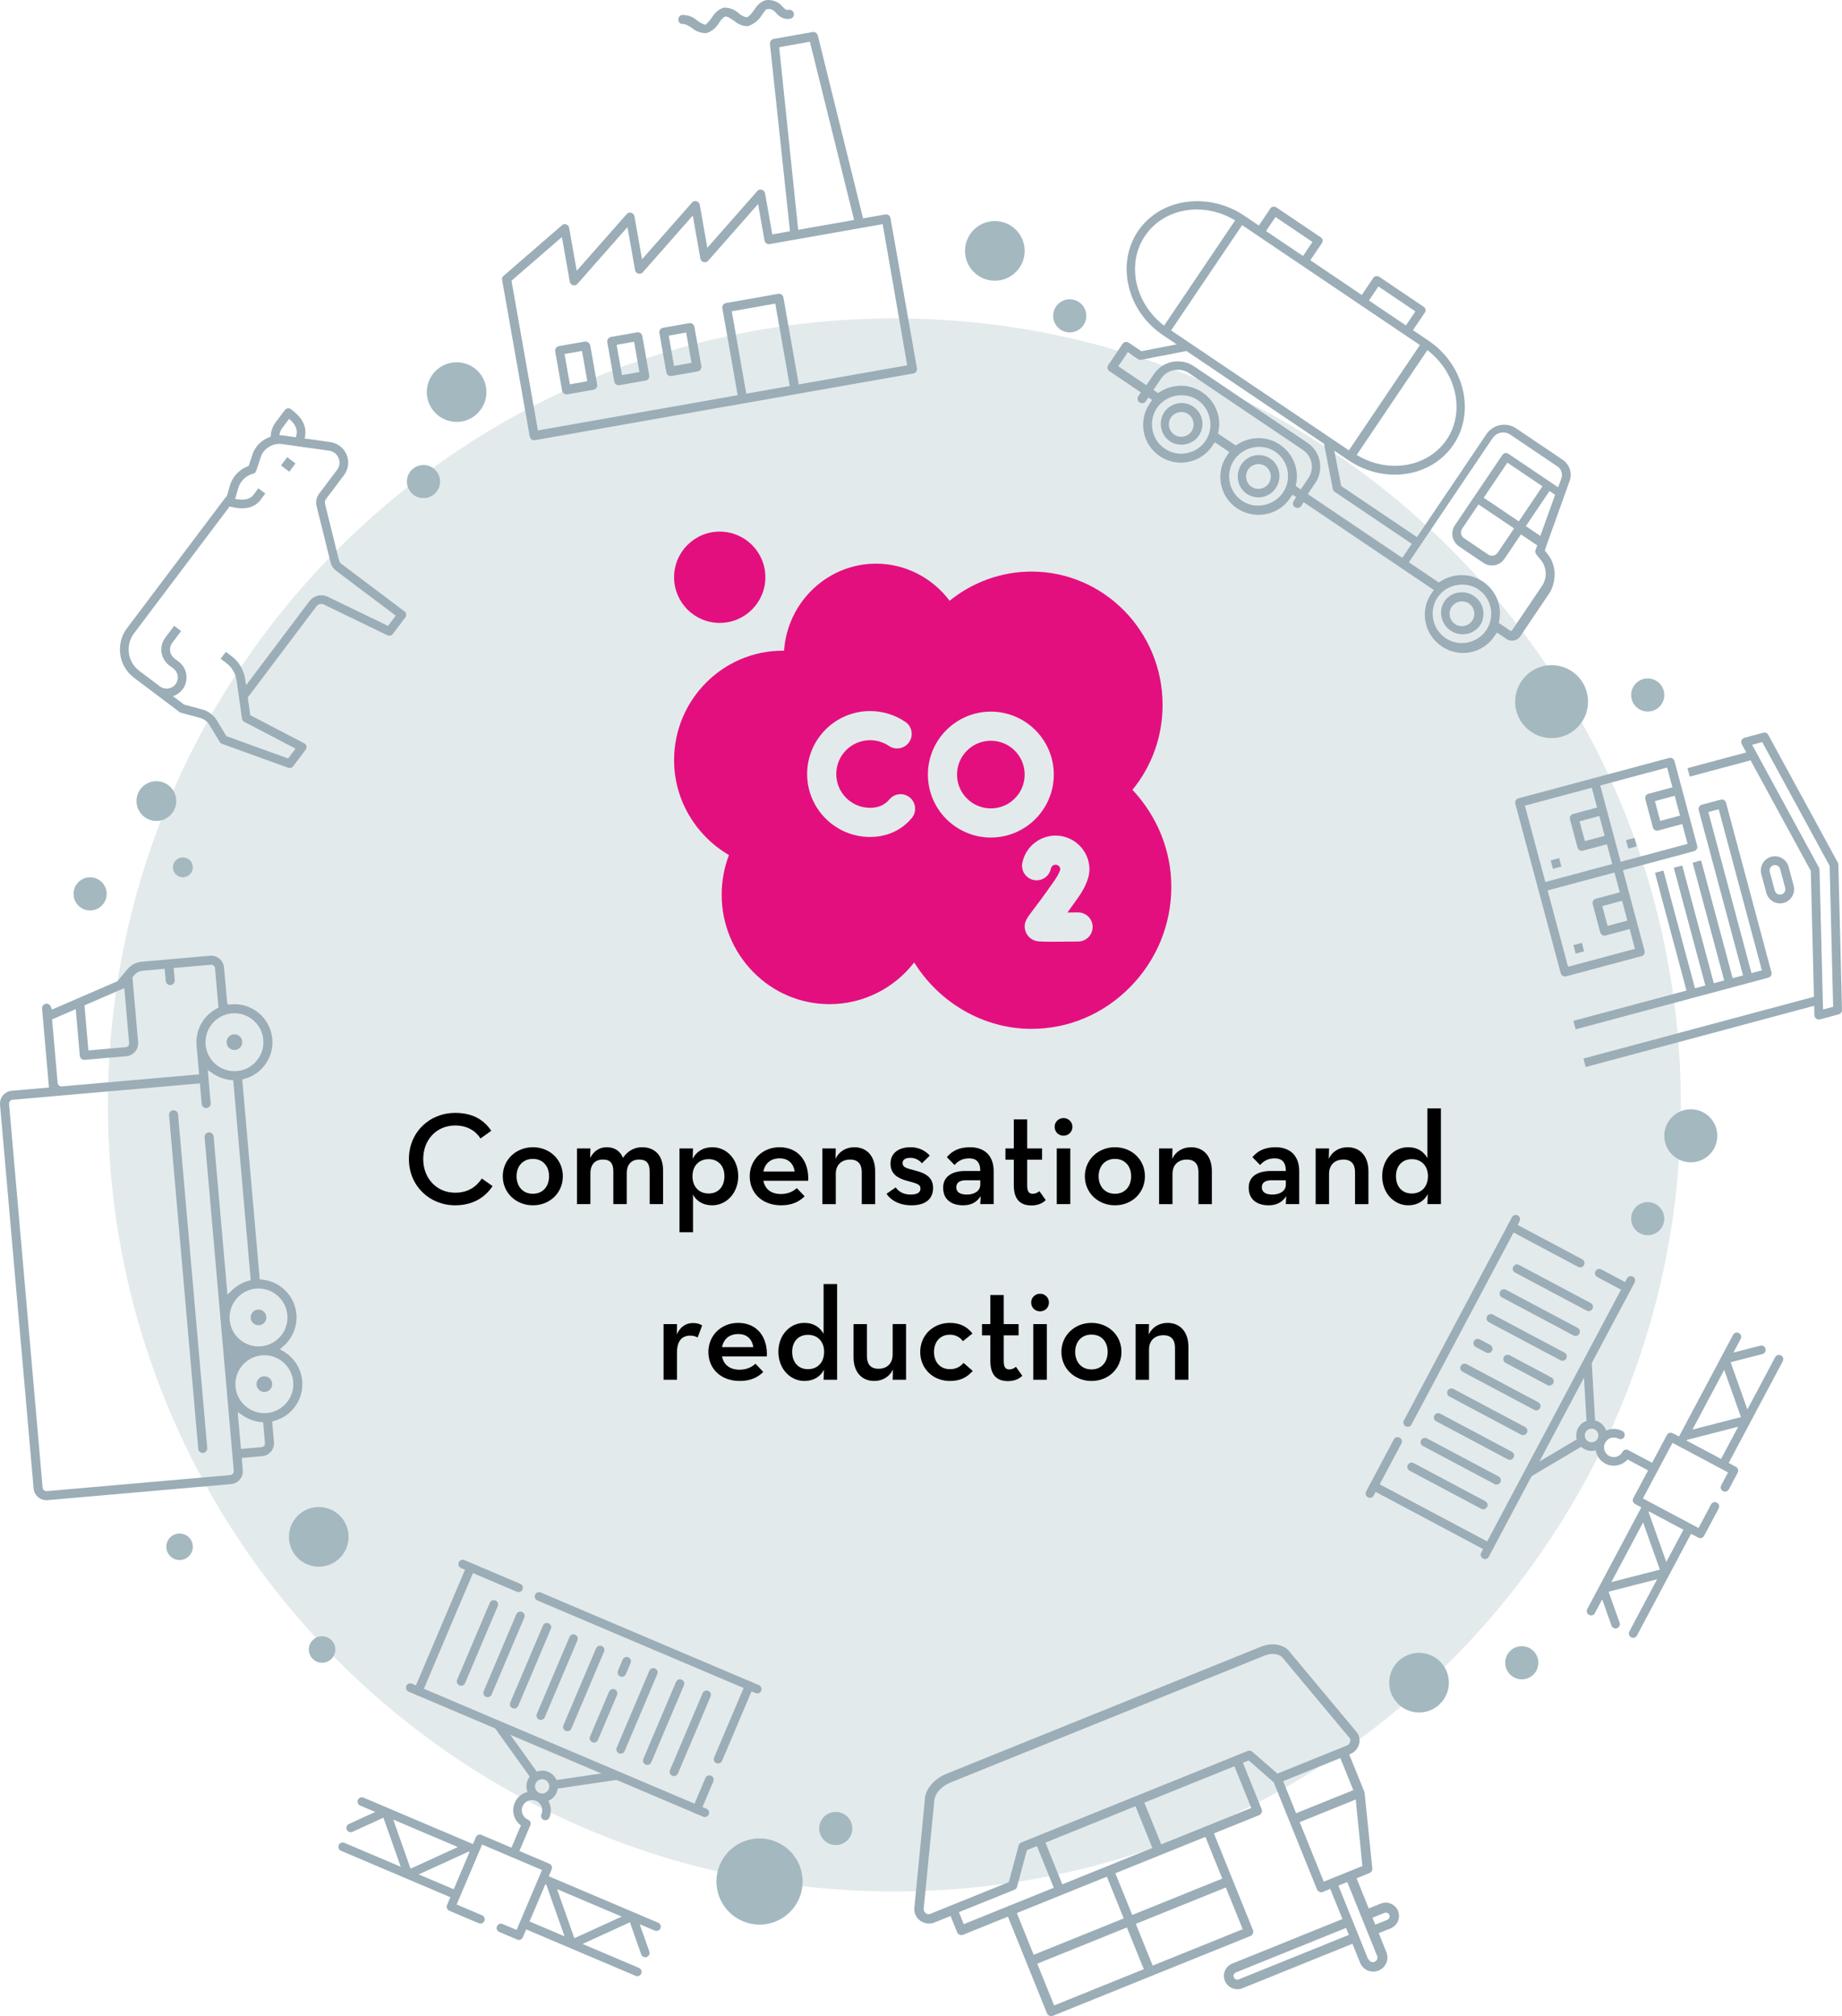 <?xml version="1.0" encoding="utf-8"?>
<!-- Generator: Adobe Illustrator 27.0.1, SVG Export Plug-In . SVG Version: 6.00 Build 0)  -->
<svg version="1.1" id="Laag_1" xmlns="http://www.w3.org/2000/svg" xmlns:xlink="http://www.w3.org/1999/xlink" x="0px" y="0px"
	 viewBox="0 0 277.904 304.157" style="enable-background:new 0 0 277.904 304.157;" xml:space="preserve">
<style type="text/css">
	.st0{clip-path:url(#SVGID_00000084523756547241191140000003361859923326552204_);fill:#E3EAEC;}
	.st1{fill:none;stroke:#9BADB6;stroke-width:1.3;stroke-linecap:round;stroke-linejoin:round;stroke-miterlimit:13.333;}
	.st2{fill:none;stroke:#9BADB6;stroke-width:1.3;stroke-linejoin:round;stroke-miterlimit:13.333;}
	
		.st3{clip-path:url(#SVGID_00000055666072192847185090000008924027760824671891_);fill:none;stroke:#9BADB6;stroke-width:1.3;stroke-linecap:round;stroke-linejoin:round;stroke-miterlimit:13.333;}
	
		.st4{clip-path:url(#SVGID_00000042712098241791116800000008863916967564577431_);fill:none;stroke:#9BADB6;stroke-width:1.3;stroke-linecap:round;stroke-linejoin:round;stroke-miterlimit:13.333;}
	.st5{clip-path:url(#SVGID_00000042712098241791116800000008863916967564577431_);fill:#A4B8C0;}
	.st6{clip-path:url(#SVGID_00000042712098241791116800000008863916967564577431_);fill:#9BADB6;}
	.st7{clip-path:url(#SVGID_00000042712098241791116800000008863916967564577431_);fill:#E40F7E;}
</style>
<g>
	<defs>
		<rect id="SVGID_1_" width="277.904" height="304.157"/>
	</defs>
	<clipPath id="SVGID_00000066507928184762087370000017311728817945038761_">
		<use xlink:href="#SVGID_1_"  style="overflow:visible;"/>
	</clipPath>
	<path style="clip-path:url(#SVGID_00000066507928184762087370000017311728817945038761_);fill:#E3EAEC;" d="M134.937,285.349
		c65.532,0,118.656-53.124,118.656-118.655c0-65.532-53.124-118.657-118.656-118.657S16.281,101.162,16.281,166.694
		C16.281,232.225,69.405,285.349,134.937,285.349"/>
</g>
<path class="st1" d="M245.444,194.293l-4.162-2.213 M238.404,190.55l-10.319-5.487 M207.279,224.193l17.36,9.23 M243.74,245.021
	l-1.899-5.344l9.436-2.429l-3.262-9.182 M265.741,203.643l-5.492,1.414l3.263,9.182l-9.436,2.429 M258.721,227.266l-2.196,4.13
	l-9.535-5.07l5.07-9.534l9.534,5.069l-1.339,2.52 M268.395,205.054l-8.466,15.922 M254.86,230.51l-8.466,15.922 M240.045,243.056
	l8.465-15.922 M253.58,217.6l8.466-15.921"/>
<path class="st2" d="M230.59,222.229l8.079-4.791 M239.492,205.487l0.546,9.377"/>
<g>
	<defs>
		<rect id="SVGID_00000007418832038398106350000001279985231091941789_" width="277.904" height="304.157"/>
	</defs>
	<clipPath id="SVGID_00000037658374494949764240000018343096846069995414_">
		<use xlink:href="#SVGID_00000007418832038398106350000001279985231091941789_"  style="overflow:visible;"/>
	</clipPath>
	
		<path style="clip-path:url(#SVGID_00000037658374494949764240000018343096846069995414_);fill:none;stroke:#9BADB6;stroke-width:1.3;stroke-linecap:round;stroke-linejoin:round;stroke-miterlimit:13.333;" d="
		M255.264,227.493 M223.785,227.045l-10.81-5.748 M225.786,223.315l-10.81-5.747 M227.786,219.586l-10.809-5.748 M239.68,197.15
		l-10.809-5.747 M237.707,200.894l-10.81-5.747 M235.734,204.639l-10.81-5.748 M233.761,208.383l-6.306-3.353 M224.526,203.473
		l-1.575-0.838 M231.774,212.12l-10.81-5.748 M229.787,215.856l-10.81-5.747 M228.683,183.938l-16.301,30.658 M210.856,217.466
		l-4.174,7.85 M246.042,193.169l-22.001,41.377 M244.476,216.469c-1.035-0.551-2.321-0.158-2.871,0.878
		c-0.551,1.035-0.158,2.321,0.878,2.871c1.035,0.551,2.321,0.158,2.871-0.878l4.171,2.218 M239.337,218.04
		c-0.818-0.435-1.128-1.45-0.693-2.268c0.434-0.817,1.45-1.128,2.267-0.693c0.818,0.435,1.128,1.45,0.694,2.268
		C241.17,218.164,240.155,218.475,239.337,218.04z"/>
</g>
<path class="st1" d="M105.128,272.956l1.898-4.471 M108.338,265.394l4.705-11.084 M71.013,236.469l-7.915,18.646 M52.909,275.762
	l5.315-2.429l3.34,9.467l9.131-4.173 M97.354,294.628l-1.945-5.51l-9.13,4.173l-3.341-9.467 M72.478,289.543l-4.436-1.883
	l4.347-10.241l10.241,4.347l-4.347,10.241l-2.706-1.148 M96.144,297.478l-17.102-7.259 M68.801,285.872l-17.102-7.259
	 M54.594,271.793l17.102,7.259 M81.937,283.399l17.102,7.259"/>
<path class="st2" d="M75.122,260.219l5.643,7.862 M93.105,267.852l-9.576,1.402"/>
<g>
	<defs>
		<rect id="SVGID_00000077319997384138564940000002984626372029317791_" width="277.904" height="304.157"/>
	</defs>
	<clipPath id="SVGID_00000060012783939307393010000004014375747711747465_">
		<use xlink:href="#SVGID_00000077319997384138564940000002984626372029317791_"  style="overflow:visible;"/>
	</clipPath>
	
		<path style="clip-path:url(#SVGID_00000060012783939307393010000004014375747711747465_);fill:none;stroke:#9BADB6;stroke-width:1.3;stroke-linecap:round;stroke-linejoin:round;stroke-miterlimit:13.333;" d="
		M71.934,286.016 M69.567,253.666l4.928-11.611 M73.574,255.385l4.929-11.611 M77.582,257.103l4.929-11.611 M101.678,267.297
		l4.928-11.611 M97.658,265.608l4.928-11.611 M93.637,263.919l4.929-11.611 M89.617,262.23l2.875-6.774 M93.828,252.311l0.718-1.692
		 M85.603,260.526l4.929-11.611 M81.59,258.822l4.928-11.611 M114.251,254.823l-32.93-13.978 M78.237,239.536l-8.431-3.579
		 M106.336,273.469l-44.445-18.866 M82.28,273.954c0.472-1.112-0.047-2.397-1.159-2.869c-1.112-0.472-2.396,0.047-2.868,1.159
		s0.047,2.396,1.159,2.869l-1.902,4.48 M80.206,268.82c0.373-0.878,1.387-1.288,2.265-0.915c0.878,0.373,1.288,1.387,0.915,2.265
		c-0.372,0.878-1.387,1.288-2.265,0.915C80.243,270.713,79.833,269.698,80.206,268.82z"/>
	<path style="clip-path:url(#SVGID_00000060012783939307393010000004014375747711747465_);fill:#A4B8C0;" d="M63.893,75.15
		c1.381,0,2.5-1.12,2.5-2.5c0-1.381-1.119-2.5-2.5-2.5c-1.381,0-2.5,1.119-2.5,2.5C61.393,74.03,62.512,75.15,63.893,75.15"/>
	<path style="clip-path:url(#SVGID_00000060012783939307393010000004014375747711747465_);fill:#A4B8C0;" d="M161.393,50.15
		c1.381,0,2.5-1.12,2.5-2.5c0-1.381-1.119-2.5-2.5-2.5c-1.381,0-2.5,1.119-2.5,2.5C158.893,49.03,160.012,50.15,161.393,50.15"/>
	<path style="clip-path:url(#SVGID_00000060012783939307393010000004014375747711747465_);fill:#A4B8C0;" d="M13.593,137.35
		c1.381,0,2.5-1.12,2.5-2.5c0-1.381-1.119-2.5-2.5-2.5s-2.5,1.119-2.5,2.5C11.093,136.23,12.212,137.35,13.593,137.35"/>
	<path style="clip-path:url(#SVGID_00000060012783939307393010000004014375747711747465_);fill:#A4B8C0;" d="M229.593,253.35
		c1.381,0,2.5-1.12,2.5-2.5c0-1.381-1.119-2.5-2.5-2.5c-1.381,0-2.5,1.119-2.5,2.5C227.093,252.23,228.212,253.35,229.593,253.35"/>
	<path style="clip-path:url(#SVGID_00000060012783939307393010000004014375747711747465_);fill:#A4B8C0;" d="M126.093,278.35
		c1.381,0,2.5-1.12,2.5-2.5c0-1.381-1.119-2.5-2.5-2.5c-1.381,0-2.5,1.119-2.5,2.5C123.593,277.23,124.712,278.35,126.093,278.35"/>
	<path style="clip-path:url(#SVGID_00000060012783939307393010000004014375747711747465_);fill:#A4B8C0;" d="M48.593,250.85
		c1.105,0,2-0.896,2-2c0-1.105-0.895-2-2-2c-1.105,0-2,0.895-2,2C46.593,249.954,47.488,250.85,48.593,250.85"/>
	<path style="clip-path:url(#SVGID_00000060012783939307393010000004014375747711747465_);fill:#A4B8C0;" d="M27.093,235.35
		c1.105,0,2-0.896,2-2c0-1.105-0.895-2-2-2c-1.105,0-2,0.895-2,2C25.093,234.454,25.988,235.35,27.093,235.35"/>
	<path style="clip-path:url(#SVGID_00000060012783939307393010000004014375747711747465_);fill:#A4B8C0;" d="M27.593,132.35
		c0.828,0,1.5-0.672,1.5-1.5c0-0.829-0.672-1.5-1.5-1.5c-0.828,0-1.5,0.671-1.5,1.5C26.093,131.678,26.765,132.35,27.593,132.35"/>
	<path style="clip-path:url(#SVGID_00000060012783939307393010000004014375747711747465_);fill:#A4B8C0;" d="M248.593,107.35
		c1.381,0,2.5-1.12,2.5-2.5c0-1.381-1.119-2.5-2.5-2.5c-1.381,0-2.5,1.119-2.5,2.5C246.093,106.23,247.212,107.35,248.593,107.35"/>
	<path style="clip-path:url(#SVGID_00000060012783939307393010000004014375747711747465_);fill:#A4B8C0;" d="M248.593,186.35
		c1.381,0,2.5-1.12,2.5-2.5c0-1.381-1.119-2.5-2.5-2.5c-1.381,0-2.5,1.119-2.5,2.5C246.093,185.23,247.212,186.35,248.593,186.35"/>
	<path style="clip-path:url(#SVGID_00000060012783939307393010000004014375747711747465_);fill:#A4B8C0;" d="M68.893,63.65
		c2.485,0,4.5-2.015,4.5-4.5c0-2.485-2.015-4.5-4.5-4.5c-2.485,0-4.5,2.015-4.5,4.5C64.393,61.635,66.408,63.65,68.893,63.65"/>
	<path style="clip-path:url(#SVGID_00000060012783939307393010000004014375747711747465_);fill:#A4B8C0;" d="M150.093,42.35
		c2.485,0,4.5-2.015,4.5-4.5c0-2.485-2.015-4.5-4.5-4.5c-2.485,0-4.5,2.015-4.5,4.5C145.593,40.335,147.608,42.35,150.093,42.35"/>
	<path style="clip-path:url(#SVGID_00000060012783939307393010000004014375747711747465_);fill:#A4B8C0;" d="M214.093,258.35
		c2.485,0,4.5-2.015,4.5-4.5c0-2.485-2.015-4.5-4.5-4.5c-2.485,0-4.5,2.015-4.5,4.5C209.593,256.335,211.608,258.35,214.093,258.35"
		/>
	<path style="clip-path:url(#SVGID_00000060012783939307393010000004014375747711747465_);fill:#A4B8C0;" d="M114.593,290.35
		c3.59,0,6.5-2.91,6.5-6.5s-2.91-6.5-6.5-6.5c-3.59,0-6.5,2.91-6.5,6.5S111.003,290.35,114.593,290.35"/>
	<path style="clip-path:url(#SVGID_00000060012783939307393010000004014375747711747465_);fill:#A4B8C0;" d="M48.093,236.35
		c2.485,0,4.5-2.015,4.5-4.5c0-2.485-2.015-4.5-4.5-4.5c-2.485,0-4.5,2.015-4.5,4.5C43.593,234.335,45.608,236.35,48.093,236.35"/>
	<path style="clip-path:url(#SVGID_00000060012783939307393010000004014375747711747465_);fill:#A4B8C0;" d="M23.593,123.85
		c1.657,0,3-1.343,3-3c0-1.657-1.343-3-3-3c-1.657,0-3,1.343-3,3C20.593,122.507,21.936,123.85,23.593,123.85"/>
	<path style="clip-path:url(#SVGID_00000060012783939307393010000004014375747711747465_);fill:#A4B8C0;" d="M234.093,111.35
		c3.038,0,5.5-2.462,5.5-5.5c0-3.038-2.462-5.5-5.5-5.5c-3.038,0-5.5,2.462-5.5,5.5C228.593,108.888,231.055,111.35,234.093,111.35"
		/>
	<path style="clip-path:url(#SVGID_00000060012783939307393010000004014375747711747465_);fill:#A4B8C0;" d="M255.093,175.35
		c2.209,0,4-1.791,4-4c0-2.209-1.791-4-4-4c-2.209,0-4,1.791-4,4C251.093,173.559,252.884,175.35,255.093,175.35"/>
	<path style="clip-path:url(#SVGID_00000060012783939307393010000004014375747711747465_);fill:#9BADB6;" d="M275.04,152.294
		l-0.002-0.096l-0.525-21.003c-0.003-0.106-0.029-0.206-0.08-0.3l-10.093-18.536l1.529-0.409l0.028,0.052l10.142,18.623v0.018
		l0.53,21.241L275.04,152.294z M267.767,134.365l-0.762-2.842c-0.115-0.432,0.142-0.877,0.573-0.993
		c0.431-0.115,0.877,0.142,0.993,0.574l0.762,2.841c0.115,0.432-0.142,0.877-0.574,0.993
		C268.328,135.054,267.882,134.796,267.767,134.365 M269.847,130.762c-0.304-1.136-1.475-1.812-2.611-1.508
		c-1.135,0.304-1.811,1.475-1.507,2.611l0.761,2.842c0.305,1.136,1.476,1.812,2.611,1.507c1.136-0.304,1.812-1.475,1.507-2.611
		L269.847,130.762z M264.247,146.809l-6.512-24.303l1.566-0.42l6.512,24.304L264.247,146.809z M250.478,123.845l-0.8-2.988
		l2.987-0.8l0.801,2.987L250.478,123.845z M245.32,126.75l0.342,1.275l1.276-0.342l-0.342-1.275L245.32,126.75z M244.516,130.012
		l-3.085-11.514l10.092-2.704l0.8,2.987l-3.625,0.972c-0.352,0.094-0.561,0.456-0.467,0.808l1.142,4.263
		c0.095,0.352,0.457,0.562,0.809,0.467l3.625-0.971l0.801,2.987L244.516,130.012z M239.11,126.891l-0.801-2.987l2.988-0.801
		l0.8,2.987L239.11,126.891z M242.537,139.68l-0.801-2.987l2.987-0.801l0.801,2.988L242.537,139.68z M233.952,129.796l0.342,1.275
		l1.276-0.342l-0.342-1.275L233.952,129.796z M237.379,142.586l0.342,1.275l1.276-0.341l-0.342-1.276L237.379,142.586z
		 M233.147,133.058l-3.085-11.514l10.092-2.704l0.801,2.987l-3.626,0.972c-0.352,0.094-0.561,0.456-0.467,0.808l1.143,4.263
		c0.094,0.352,0.457,0.562,0.808,0.468l3.626-0.972l0.8,2.988L233.147,133.058z M236.574,145.847l-3.085-11.514l10.092-2.704
		l0.801,2.988l-3.626,0.971c-0.352,0.095-0.561,0.457-0.467,0.809l1.143,4.263c0.094,0.352,0.456,0.561,0.808,0.467l3.626-0.972
		l0.8,2.988L236.574,145.847z M252.628,114.814c-0.095-0.352-0.458-0.561-0.809-0.467l-22.737,6.092
		c-0.352,0.094-0.561,0.458-0.467,0.809l6.854,25.579c0.094,0.352,0.457,0.561,0.809,0.467l11.368-3.047
		c0.352-0.094,0.562-0.456,0.468-0.808l-3.257-12.152l10.73-2.875c0.352-0.094,0.562-0.457,0.468-0.809L252.628,114.814z
		 M237.376,154.009l0.342,1.276l29.075-7.791c0.352-0.094,0.561-0.457,0.467-0.809l-6.854-25.578
		c-0.094-0.352-0.457-0.561-0.808-0.467l-2.842,0.761c-0.352,0.095-0.562,0.457-0.468,0.809l6.683,24.941l-1.566,0.42l-4.76-17.764
		l-1.276,0.342l4.76,17.764l-1.566,0.419l-4.76-17.763l-1.276,0.342l4.76,17.763l-1.566,0.42l-4.76-17.764l-1.275,0.342
		l4.759,17.764L237.376,154.009z M238.899,159.693l0.342,1.276l34.463-9.234l0.036,1.43c0.007,0.288,0.212,0.547,0.488,0.622
		c0.117,0.031,0.242,0.029,0.359-0.004l2.826-0.758c0.296-0.079,0.498-0.348,0.49-0.654l-0.547-21.938
		c-0.003-0.104-0.031-0.208-0.081-0.299l-10.494-19.273c-0.147-0.269-0.456-0.401-0.752-0.322l-2.822,0.756
		c-0.136,0.034-0.257,0.108-0.35,0.212c-0.178,0.207-0.21,0.51-0.079,0.747l0.685,1.257l-8.869,2.377l0.342,1.276l9.176-2.459
		l0.029,0.052l9.056,16.63v0.018l0.473,18.971L238.899,159.693z"/>
	<path style="clip-path:url(#SVGID_00000060012783939307393010000004014375747711747465_);fill:#9BADB6;" d="M219.015,91.544
		c0.571-0.847,1.753-1.077,2.6-0.505c0.847,0.571,1.077,1.753,0.505,2.6c-0.571,0.847-1.753,1.077-2.6,0.505
		C218.673,93.573,218.443,92.391,219.015,91.544 M217.933,90.712c-0.952,1.411-0.562,3.421,0.921,4.421
		c1.482,1,3.491,0.609,4.443-0.803c0.953-1.412,0.562-3.421-0.92-4.421C220.894,88.909,218.885,89.3,217.933,90.712 M188.309,70.833
		c0.572-0.847,1.753-1.077,2.601-0.505c0.847,0.571,1.076,1.753,0.505,2.6s-1.753,1.077-2.6,0.505
		C187.968,72.862,187.738,71.68,188.309,70.833 M187.298,70.048c-0.952,1.412-0.68,3.444,0.802,4.444
		c1.483,1,3.422,0.562,4.374-0.85s0.68-3.444-0.803-4.444C190.189,68.198,188.25,68.636,187.298,70.048 M176.662,62.977
		c0.572-0.847,1.754-1.077,2.601-0.505c0.847,0.571,1.076,1.753,0.505,2.6s-1.753,1.077-2.6,0.505
		C176.321,65.006,176.091,63.824,176.662,62.977 M175.651,62.192c-0.952,1.412-0.562,3.421,0.85,4.374
		c1.412,0.952,3.421,0.561,4.374-0.85c0.952-1.412,0.632-3.374-0.851-4.374C178.542,60.342,176.603,60.781,175.651,62.192
		 M235.555,72.198l-0.479,1.32l-1.13-0.761l-6.352-4.286c-0.283-0.19-0.708-0.169-0.946,0.184l-4.285,6.353l-2.857,4.235
		c-0.714,1.059-0.438,2.478,0.621,3.192l3.67,2.476c1.059,0.714,2.477,0.438,3.191-0.621l2.476-3.67l2.471,1.666l-0.288,0.731
		c-0.024,0.188-0.049,0.377,0.115,0.591l0.728,0.901c0.891,1.115,0.953,2.697,0.144,3.897l-4.523,6.706
		c-0.048,0.07-0.166,0.093-0.237,0.046l-1.764-1.19c0.602-2.264-0.258-4.796-2.375-6.224c-2.118-1.428-4.717-1.23-6.661,0.129
		l-4.517-3.047l1.762-2.612l10.855-16.094c0.619-0.917,1.801-1.147,2.718-0.528l7.13,4.809
		C235.586,70.782,235.795,71.539,235.555,72.198 M212.997,82.042l-1.428,2.118l-14.259-9.618l1.143-1.694
		c1.333-1.977,0.804-4.695-1.172-6.028l-17.153-11.57c-1.976-1.333-4.695-0.805-6.028,1.172l-1.143,1.694l-4.235-2.857l1.429-2.117
		l1.552,1.047c0.142,0.095,0.33,0.12,0.449,0.097l6.855-1.333l20.753,13.998l1.332,6.856c0.023,0.118,0.117,0.284,0.258,0.379
		L212.997,82.042z M200.686,66.035L179.51,51.752l-2.824-1.905l10.713-15.882l2.329,1.571l6.635,4.476l8.894,5.999l6.635,4.475
		l2.33,1.572L203.509,67.94L200.686,66.035z M204.686,68.631l10.665-15.812c4.398,3.377,5.736,9.312,2.926,13.477
		C215.421,70.531,209.417,71.514,204.686,68.631 M212.113,49.094l-5.577-3.761l1.428-2.118l5.577,3.762L212.113,49.094z
		 M196.583,38.62l-5.576-3.762l1.428-2.117l5.577,3.761L196.583,38.62z M186.34,33.251l-10.713,15.882
		c-4.398-3.377-5.735-9.312-2.878-13.547C175.605,31.351,181.609,30.368,186.34,33.251 M174.545,61.549
		c1.333-1.977,4.17-2.528,6.146-1.195c1.976,1.333,2.528,4.17,1.195,6.146c-1.333,1.977-4.1,2.576-6.147,1.195
		C173.692,66.314,173.211,63.525,174.545,61.549 M181.382,59.177c-2.117-1.428-4.716-1.23-6.66,0.129l-0.706-0.476l1.143-1.694
		c0.952-1.412,2.843-1.779,4.255-0.827l17.153,11.569c1.411,0.953,1.779,2.844,0.827,4.256l-1.143,1.694l-0.776-0.524
		c0.602-2.264-0.258-4.795-2.375-6.223c-2.118-1.429-4.717-1.23-6.66,0.129l-2.683-1.809C184.36,63.137,183.5,60.605,181.382,59.177
		 M186.192,69.405c1.333-1.977,4.146-2.646,6.194-1.266c2.047,1.381,2.527,4.17,1.194,6.147c-1.333,1.976-4.147,2.646-6.194,1.265
		C185.339,74.17,184.858,71.381,186.192,69.405 M216.897,90.116c1.333-1.977,4.17-2.528,6.146-1.195
		c2.047,1.381,2.528,4.17,1.195,6.146c-1.333,1.977-4.099,2.576-6.146,1.195C216.045,94.881,215.564,92.092,216.897,90.116
		 M228.43,79.717l-2.476,3.67c-0.285,0.424-0.924,0.609-1.418,0.276l-3.671-2.476c-0.423-0.286-0.609-0.924-0.275-1.418l2.475-3.671
		l0.071,0.048L228.43,79.717z M223.85,75.087l3.571-5.294l5.294,3.571l-3.571,5.294L223.85,75.087z M232.391,80.848l-2.188-1.476
		l3.571-5.294l0.847,0.571L232.391,80.848z M235.736,69.342l-6.988-4.714c-1.482-0.999-3.492-0.609-4.492,0.874l-10.474,15.529
		l-11.435-7.713l-1.034-5.319l2.117,1.428c5.436,3.666,12.526,2.595,15.859-2.347c3.332-4.941,1.647-12.034-3.788-15.7l-2.33-1.572
		l1.81-2.682c0.19-0.282,0.121-0.637-0.232-0.875l-6.635-4.475c-0.282-0.191-0.708-0.17-0.898,0.113l-1.762,2.612l-7.764-5.238
		l1.761-2.611c0.191-0.283,0.122-0.637-0.231-0.875l-6.635-4.476c-0.283-0.19-0.708-0.169-0.898,0.113l-1.762,2.612l-2.329-1.571
		c-5.413-3.548-12.573-2.524-15.906,2.417s-1.647,12.035,3.717,15.653l2.118,1.429l-5.319,1.033l-1.906-1.285
		c-0.282-0.191-0.708-0.169-0.946,0.184l-2.142,3.176c-0.191,0.283-0.169,0.708,0.184,0.946l4.729,3.19l-0.381,0.564
		c-0.19,0.283-0.169,0.708,0.184,0.946c0.282,0.19,0.707,0.169,0.945-0.184l0.381-0.564l0.565,0.38
		c-0.095,0.142-0.238,0.353-0.381,0.565c-1.761,2.612-1.072,6.158,1.54,7.919c2.611,1.762,6.157,1.073,7.919-1.539
		c0.143-0.212,0.238-0.353,0.381-0.565l2.188,1.476c-0.095,0.142-0.238,0.353-0.381,0.565c-1.762,2.612-1.072,6.158,1.539,7.919
		c2.612,1.762,6.229,1.12,7.99-1.491c0.143-0.212,0.238-0.353,0.381-0.565l0.565,0.381l-0.381,0.565
		c-0.19,0.282-0.169,0.707,0.184,0.945c0.282,0.191,0.707,0.169,0.945-0.184l0.381-0.564l14.824,9.998l4.8,3.238
		c-0.096,0.141-0.238,0.353-0.381,0.564c-1.762,2.612-1.073,6.158,1.61,7.967c2.611,1.762,6.157,1.073,7.919-1.539
		c0.143-0.212,0.238-0.353,0.381-0.565l1.482,1c0.636,0.429,1.581,0.245,2.01-0.391l4.57-6.776c0.931-1.837,0.872-4.033-0.347-5.575
		l-0.493-0.64l0.312-0.919l3.381-9.428C237.259,71.499,236.865,70.104,235.736,69.342"/>
	<path style="clip-path:url(#SVGID_00000060012783939307393010000004014375747711747465_);fill:#9BADB6;" d="M119.772,2.035
		c-0.067-0.379-0.416-0.624-0.795-0.557c-0.392,0.069-0.496-0.039-0.932-0.496c-0.643-0.753-1.625-1.108-2.574-0.94
		c-0.659,0.219-1.234,0.695-1.618,1.365c-0.776,1.111-1.084,1.166-1.186,1.184l-0.075,0.013l-0.074-0.022
		c-0.404-0.12-0.764-0.317-1.069-0.585c-0.627-0.573-1.456-0.877-2.285-0.84c-0.706,0.235-1.332,0.757-1.722,1.437
		c-0.261,0.377-0.562,0.728-0.861,1.014l-0.136,0.131l-0.181-0.054c-0.411-0.122-0.763-0.368-1.104-0.606
		c-0.63-0.572-1.453-0.859-2.294-0.817c-0.339,0.062-0.583,0.412-0.517,0.791c0.069,0.392,0.381,0.63,0.74,0.567l0.076-0.014
		l0.074,0.022c0.439,0.131,0.874,0.398,1.161,0.599c0.633,0.533,1.4,0.8,2.185,0.771c0.785-0.252,1.45-0.792,1.877-1.524
		c0.197-0.362,0.522-0.667,0.781-0.893l0.068-0.059l0.089-0.015c0.299-0.053,0.698,0.179,1.375,0.653
		c0.643,0.541,1.35,0.808,2.072,0.79c0.9-0.321,1.639-0.913,2.082-1.673c0.139-0.202,0.331-0.445,0.459-0.606
		c0.055-0.07,0.097-0.122,0.112-0.143l0.077-0.109l0.132-0.025c0.725-0.128,0.967,0.125,1.406,0.584
		c0.528,0.672,1.325,0.99,2.101,0.853C119.595,2.764,119.839,2.414,119.772,2.035 M88.61,57.513l-2.633,0.464l-0.806-4.571
		l2.633-0.464L88.61,57.513z M90.091,58.006l-1.044-5.923c-0.101-0.352-0.461-0.616-0.796-0.556l-3.93,0.692
		c-0.379,0.067-0.623,0.416-0.557,0.795l1.045,5.923c0.067,0.379,0.416,0.624,0.795,0.557l3.93-0.693
		C89.913,58.735,90.158,58.385,90.091,58.006 M96.47,56.127l-2.633,0.464l-0.806-4.571l2.633-0.464L96.47,56.127z M97.951,56.62
		l-1.044-5.923c-0.067-0.379-0.417-0.623-0.796-0.556l-3.93,0.693c-0.379,0.066-0.623,0.415-0.557,0.794l1.045,5.923
		c0.067,0.38,0.416,0.624,0.795,0.557l3.93-0.692C97.773,57.349,98.018,56.999,97.951,56.62 M104.329,54.741l-2.632,0.464
		l-0.806-4.57l2.632-0.465L104.329,54.741z M105.811,55.234l-1.045-5.923c-0.066-0.379-0.416-0.623-0.795-0.556l-3.93,0.693
		c-0.379,0.066-0.624,0.416-0.557,0.794l1.044,5.923c0.067,0.38,0.417,0.624,0.796,0.558l3.93-0.693
		C105.633,55.963,105.878,55.613,105.811,55.234 M136.868,55.111l-16.36,2.884l-2.311-13.106c-0.067-0.38-0.416-0.624-0.795-0.557
		l-7.859,1.386c-0.38,0.067-0.625,0.416-0.558,0.795l2.311,13.106l-30.142,5.315l-3.983-22.586l7.603-6.588l1.183,6.709
		c0.067,0.379,0.416,0.624,0.795,0.557c0.172-0.03,0.29-0.094,0.36-0.195l7.556-8.576l1.142,6.477
		c0.066,0.379,0.416,0.623,0.795,0.557c0.172-0.031,0.29-0.094,0.36-0.195l7.555-8.576l1.142,6.477
		c0.067,0.379,0.416,0.623,0.795,0.556c0.172-0.03,0.29-0.093,0.361-0.194l7.555-8.576l0.966,5.48
		c0.067,0.379,0.416,0.624,0.795,0.557l17.037-3.004L136.868,55.111z M128.859,33.18l-8.436,1.488l-2.87-27.549l4.637-0.818
		L128.859,33.18z M112.593,59.391l-2.192-12.431l6.564-1.157l2.191,12.43L112.593,59.391z M138.34,55.548l-3.992-22.639
		c-0.067-0.379-0.416-0.623-0.795-0.556l-3.344,0.589l-6.824-27.583c-0.09-0.306-0.394-0.593-0.791-0.523l-5.867,1.034
		c-0.349,0.062-0.591,0.394-0.563,0.772l3.02,28.244l-2.668,0.471l-1.091-6.188c-0.067-0.379-0.416-0.624-0.795-0.557
		c-0.171,0.03-0.289,0.094-0.36,0.196l-7.555,8.575l-1.142-6.477c-0.067-0.379-0.416-0.624-0.795-0.557
		c-0.172,0.03-0.289,0.094-0.361,0.196l-7.554,8.575l-1.142-6.476c-0.067-0.38-0.417-0.625-0.796-0.558
		c-0.171,0.03-0.289,0.095-0.36,0.196l-7.555,8.576l-1.142-6.477c-0.067-0.38-0.416-0.624-0.795-0.558
		c-0.102,0.018-0.201,0.074-0.302,0.17l-8.773,7.605c-0.203,0.151-0.287,0.376-0.245,0.616l4.168,23.635
		c0.067,0.379,0.416,0.623,0.795,0.556l57.067-10.062C138.162,56.276,138.407,55.927,138.34,55.548"/>
	<path style="clip-path:url(#SVGID_00000060012783939307393010000004014375747711747465_);fill:#9BADB6;" d="M203.54,262.114
		l-10.12-12.121c-0.55-0.524-1.613-0.637-2.605-0.237l-47.401,19.152c-1.283,0.518-2.237,1.514-2.432,2.542l-1.624,16.459
		c-0.034,0.421,0.271,0.84,0.692,0.874c0.14,0.011,0.256-0.036,0.373-0.083l11.778-4.759l1.487-5.552
		c0.046-0.222,0.197-0.351,0.43-0.445l34.108-13.781c0.234-0.094,0.514-0.071,0.725,0.115l3.771,3.291l10.495-4.24
		c0.408-0.165,0.617-0.656,0.452-1.064C203.645,262.207,203.563,262.172,203.54,262.114 M145.403,290.282l13.585-5.489l-2.544-6.296
		l-1.516,0.612l-1.487,5.552c-0.046,0.222-0.197,0.351-0.431,0.445l-8.337,3.369L145.403,290.282z M155.952,294.905l13.585-5.489
		l-2.544-6.297l-13.585,5.489L155.952,294.905z M172.564,297.078l-2.544-6.297l-13.526,5.465l2.544,6.297L172.564,297.078z
		 M184.946,284.75l-13.585,5.489l2.544,6.297l13.585-5.489L184.946,284.75z M168.275,282.601l2.545,6.297l13.585-5.489l-2.545-6.297
		L168.275,282.601z M160.271,284.275l13.585-5.489l-2.544-6.296l-13.585,5.488L160.271,284.275z M186.179,266.483l-13.526,5.465
		l2.544,6.297l13.585-5.489l-2.545-6.297L186.179,266.483z M199.715,283.87l5.83-2.356l-1.004-10.039l-8.454,3.416L199.715,283.87z
		 M206.482,295.582c0.141,0.35,0.55,0.524,0.9,0.382c0.35-0.141,0.524-0.55,0.382-0.9l-4.499-11.136l-1.341,0.541l4.499,11.137
		L206.482,295.582z M186.462,297.566c-0.291,0.118-0.43,0.446-0.313,0.737c0.118,0.292,0.446,0.431,0.737,0.313l16.617-6.714
		l-0.424-1.049L186.462,297.566z M209.299,289.629c0.291-0.118,0.43-0.446,0.312-0.737c-0.117-0.292-0.445-0.431-0.736-0.313
		l-1.808,0.73l0.424,1.05L209.299,289.629z M193.59,268.711l1.955,4.839l8.63-3.486l-1.956-4.84L193.59,268.711z M205.038,263.136
		c-0.196,0.69-0.661,1.217-1.303,1.476l-0.175,0.071l2.238,5.538c0.024,0.059,0.047,0.117,0.071,0.175l1.172,11.463
		c0.06,0.315-0.161,0.608-0.453,0.726l-1.924,0.777l1.838,4.548l1.807-0.73c0.991-0.401,2.196,0.062,2.62,1.112
		c0.4,0.991-0.063,2.195-1.112,2.619l-1.808,0.731l1.155,2.856c0.447,1.108-0.074,2.336-1.182,2.784
		c-1.108,0.447-2.335-0.074-2.783-1.182l-1.154-2.857l-16.617,6.714c-0.991,0.4-2.196-0.062-2.62-1.112
		c-0.424-1.049,0.063-2.195,1.112-2.62l16.617-6.713l-1.837-4.548l-1.108,0.448c-0.35,0.141-0.759-0.033-0.901-0.383l-6.501-16.092
		l-0.024-0.058l-3.771-3.291l-0.875,0.353l2.827,6.996c0.141,0.35-0.032,0.76-0.382,0.901l-6.822,2.756l5.889,14.576
		c0.142,0.35-0.032,0.759-0.382,0.901l-29.794,12.037c-0.349,0.141-0.759-0.032-0.9-0.382l-5.889-14.576l-6.764,2.732
		c-0.349,0.142-0.759-0.032-0.9-0.382l-0.989-2.449l-2.449,0.99c-1.108,0.447-2.418-0.109-2.865-1.217
		c-0.142-0.349-0.201-0.665-0.144-1.027l1.601-16.517l-0.024-0.058c0.264-1.531,1.532-2.925,3.281-3.631l47.46-19.176
		c1.574-0.636,3.245-0.361,4.182,0.617l0.024,0.058l10.119,12.121C205.068,261.7,205.234,262.446,205.038,263.136"/>
	<path style="clip-path:url(#SVGID_00000060012783939307393010000004014375747711747465_);fill:#9BADB6;" d="M44.584,69.911
		l-0.94,1.248l-1.247-0.94l0.94-1.248L44.584,69.911z M26.278,94.413l1.047,0.789l-1.335,1.772c-0.559,0.743-0.41,1.803,0.332,2.363
		l0.624,0.47c1.321,0.995,1.586,2.879,0.591,4.2c-0.313,0.414-0.729,0.733-1.236,0.946l-0.201,0.084l1.69,1.262l2.692,0.722
		c0.953,0.255,1.757,0.86,2.264,1.704l1.406,2.331l0.042,0.015l9.274,3.356l1.122-1.489l-7.738-4.037
		c-0.187-0.098-0.317-0.281-0.346-0.49l-0.806-5.732c-0.146-1.052-0.718-2.023-1.569-2.662l-0.842-0.634l0.79-1.048l0.841,0.634
		c1.127,0.848,1.885,2.134,2.079,3.529l0.124,0.882l9.537-12.656c0.004-0.005,0.008-0.01,0.011-0.015
		c0.649-0.86,1.771-1.147,2.736-0.699l9.134,4.414l1.161-1.541l-9.013-6.792c-0.406-0.308-0.695-0.748-0.815-1.238l-2.11-8.504
		c-0.162-0.651-0.023-1.332,0.38-1.867l2.71-3.597c0.598-0.8,0.438-1.939-0.356-2.54c-0.254-0.192-0.554-0.315-0.868-0.357
		l-7.257-1.018c-1.246-0.08-2.451,0.629-2.939,1.721l-0.791,2.352c-0.071,0.212-0.244,0.372-0.46,0.427
		c-1.104,0.28-1.973,1.144-2.268,2.257l-0.44,1.541l0.135,0.024c1.523,0.278,2.169-0.156,2.522-0.505l0.845-1.121l1.048,0.79
		l-0.865,1.148c-0.016,0.022-0.034,0.044-0.054,0.064c-0.987,1.022-2.422,1.272-4.385,0.764l-0.081-0.021L20.214,95.555
		c-1.337,1.774-0.981,4.306,0.793,5.644l3.119,2.35c0.743,0.56,1.803,0.411,2.363-0.332c0.56-0.743,0.411-1.803-0.332-2.363
		l-0.624-0.47c-1.321-0.995-1.586-2.879-0.59-4.199L26.278,94.413z M42.148,65.665l0.146,0.004c0.034,0,0.068-0.001,0.102-0.002
		c0.036-0.002,0.073-0.003,0.11-0.001l2.147,0.301l0.091-0.428c0.127-0.825-0.178-1.498-1.018-2.257l-0.101-0.092l-0.976,1.296
		c-0.242,0.285-0.402,0.634-0.475,1.035L42.148,65.665z M27.079,107.417l-6.861-5.17c-2.353-1.773-2.825-5.129-1.052-7.482
		l14.966-19.86l0.045,0.034l0.073-0.158l0.4-1.4c0.376-1.421,1.423-2.562,2.801-3.057l0.057-0.02l0.705-2.087
		c0.473-1.066,1.401-1.91,2.543-2.305l0.08-0.028L40.84,65.8c0.043-0.786,0.31-1.541,0.765-2.11l1.379-1.83
		c0.217-0.289,0.629-0.347,0.918-0.129c1.149,0.866,2.43,2.108,2.133,4.043l-0.079,0.375l3.852,0.54
		c0.536,0.071,1.048,0.282,1.482,0.609c1.368,1.037,1.643,3,0.613,4.374l-2.711,3.597c-0.165,0.221-0.221,0.499-0.154,0.764
		l2.109,8.505c0.049,0.201,0.167,0.381,0.332,0.505l9.537,7.187c0.289,0.217,0.347,0.629,0.129,0.918l-1.88,2.496
		c-0.188,0.249-0.529,0.331-0.81,0.196l-9.609-4.644c-0.404-0.188-0.878-0.052-1.131,0.308l-10.302,13.672l-0.031,0.041l0.376,2.677
		l8.126,4.238c0.17,0.089,0.293,0.249,0.336,0.438c0.043,0.188,0.001,0.385-0.116,0.539l-1.88,2.495
		c-0.174,0.231-0.474,0.321-0.746,0.223l-9.989-3.616c-0.141-0.051-0.261-0.15-0.338-0.278l-1.528-2.531
		c-0.332-0.551-0.857-0.947-1.478-1.114l-2.841-0.761C27.223,107.505,27.147,107.468,27.079,107.417"/>
	<path style="clip-path:url(#SVGID_00000060012783939307393010000004014375747711747465_);fill:#9BADB6;" d="M35.472,158.4
		c0.65-0.056,1.13-0.636,1.074-1.286c-0.057-0.65-0.63-1.131-1.281-1.075c-0.65,0.057-1.131,0.631-1.074,1.281l0.001,0.012
		C34.249,157.983,34.822,158.457,35.472,158.4 M39.105,199.926c0.65-0.057,1.13-0.636,1.074-1.286
		c-0.057-0.65-0.63-1.132-1.28-1.075c-0.651,0.057-1.132,0.631-1.075,1.281l0.001,0.012
		C37.882,199.509,38.455,199.983,39.105,199.926 M39.986,209.993c0.65-0.057,1.13-0.637,1.073-1.287s-0.63-1.131-1.28-1.074
		c-0.65,0.057-1.131,0.63-1.074,1.28l0.001,0.013C38.763,209.575,39.335,210.05,39.986,209.993 M26.125,167.498
		c-0.375,0.033-0.653,0.364-0.62,0.738l4.403,50.335c0.033,0.374,0.365,0.653,0.739,0.62c0.374-0.033,0.652-0.364,0.62-0.739
		l-4.404-50.335C26.83,167.743,26.499,167.465,26.125,167.498 M31.812,145.545c0.319-0.028,0.602,0.209,0.63,0.529l0.52,5.941
		l-0.291,0.155c-2.031,1.088-3.214,3.27-3.014,5.559l0.381,4.354l-20.712,1.813c-0.32,0.028-0.603-0.209-0.631-0.529l-0.838-9.577
		l3.568-1.547l0.615,7.028c0.033,0.374,0.364,0.652,0.738,0.619l6.293-0.55c1.068-0.094,1.861-1.039,1.767-2.108l-0.856-9.784
		l0.295-0.351c0.317-0.378,0.761-0.609,1.251-0.652l3.313-0.29l0.161,1.838c0.032,0.374,0.364,0.653,0.739,0.62
		c0.374-0.033,0.651-0.365,0.619-0.739l-0.161-1.838L31.812,145.545z M18.755,149.066l0.725,8.285
		c0.028,0.32-0.209,0.602-0.528,0.63l-5.613,0.491l-0.595-6.8L18.755,149.066z M31.351,161.442l0.864,0.571
		c0.768,0.508,1.654,0.826,2.562,0.919l0.411,0.043l2.638,30.154l-0.397,0.113c-0.878,0.25-1.696,0.717-2.364,1.35l-0.752,0.712
		l-2.086-23.852c-0.033-0.374-0.364-0.652-0.739-0.619c-0.374,0.032-0.652,0.364-0.619,0.738l4.403,50.334
		c0.028,0.32-0.209,0.602-0.528,0.63L7.06,224.957c-0.319,0.028-0.602-0.209-0.63-0.528l-5.064-57.885
		c-0.028-0.319,0.209-0.601,0.528-0.629l28.263-2.473l0.271,3.095c0.033,0.375,0.365,0.653,0.739,0.62
		c0.374-0.033,0.652-0.364,0.619-0.739L31.351,161.442z M36.351,218.591l-0.486-5.555l0.864,0.57
		c0.768,0.508,1.653,0.825,2.562,0.919l0.41,0.042l0.273,3.123c0.028,0.319-0.209,0.602-0.528,0.63L36.351,218.591z M40.264,213.176
		c-2.385,0.209-4.508-1.561-4.732-3.946l-0.005-0.051c-0.193-2.391,1.59-4.503,3.975-4.711c2.401-0.21,4.525,1.572,4.735,3.973
		C44.447,210.842,42.665,212.966,40.264,213.176 M39.384,203.109c-2.386,0.209-4.509-1.561-4.733-3.945l-0.004-0.052
		c-0.194-2.391,1.589-4.503,3.975-4.711c2.401-0.21,4.525,1.573,4.735,3.973C43.567,200.775,41.785,202.899,39.384,203.109
		 M35.751,161.584c-2.386,0.208-4.509-1.562-4.733-3.946c-0.208-2.433,1.574-4.554,3.971-4.763c2.401-0.21,4.525,1.573,4.735,3.974
		C39.934,159.25,38.152,161.374,35.751,161.584 M31.693,144.187l-10.283,0.9c-0.854,0.074-1.627,0.477-2.178,1.133l-1.521,1.812
		l-9.862,4.275l-0.195-0.468c-0.114-0.275-0.391-0.443-0.688-0.417c-0.375,0.033-0.653,0.364-0.62,0.739l1.041,11.904l-5.612,0.491
		c-1.068,0.094-1.861,1.039-1.768,2.107l5.064,57.884c0.094,1.069,1.039,1.862,2.108,1.769l27.683-2.422
		c1.069-0.094,1.862-1.039,1.768-2.108l-0.16-1.837l3.095-0.271c1.068-0.093,1.861-1.039,1.768-2.107l-0.273-3.122l0.397-0.114
		c2.637-0.751,4.377-3.28,4.138-6.013c-0.159-1.824-1.197-3.477-2.777-4.422l-0.593-0.354l0.522-0.453
		c1.392-1.205,2.127-3.013,1.968-4.838c-0.239-2.732-2.392-4.92-5.12-5.203l-0.411-0.042l-2.638-30.153l0.397-0.114
		c2.637-0.752,4.378-3.281,4.139-6.013c-0.276-3.15-3.063-5.488-6.213-5.213l-0.498,0.044l-0.123-0.489l-0.448-5.117
		C33.706,144.887,32.761,144.094,31.693,144.187"/>
	<path style="clip-path:url(#SVGID_00000060012783939307393010000004014375747711747465_);fill:#E40F7E;" d="M108.586,80.2
		c3.803,0,6.886,3.083,6.886,6.886c0,3.804-3.083,6.887-6.886,6.887c-3.803,0-6.886-3.083-6.886-6.887
		C101.7,83.283,104.783,80.2,108.586,80.2"/>
	<path style="clip-path:url(#SVGID_00000060012783939307393010000004014375747711747465_);fill:#E40F7E;" d="M149.491,111.753
		c2.818,0,5.102,2.284,5.102,5.102c0,2.818-2.284,5.102-5.102,5.102c-2.818,0-5.102-2.284-5.102-5.102
		C144.389,114.037,146.673,111.753,149.491,111.753"/>
	<path style="clip-path:url(#SVGID_00000060012783939307393010000004014375747711747465_);fill:#E40F7E;" d="M162.679,142.043
		c-1.662,0.021-2.873,0.03-3.764,0.03c-2.28,0-2.469-0.063-2.763-0.161c-0.697-0.232-1.24-0.785-1.453-1.478
		c-0.358-1.162,0.226-1.926,0.965-2.894c0.574-0.752,1.643-2.152,3.437-4.714c0.535-0.765,0.757-1.293,0.848-1.621l0.016-0.125
		c-0.046-0.352-0.347-0.624-0.711-0.624c-0.387,0-0.647,0.289-0.703,0.575c-0.234,1.191-1.389,1.967-2.58,1.733
		c-1.191-0.234-1.967-1.389-1.733-2.58c0.469-2.389,2.579-4.124,5.016-4.124c2.819,0,5.113,2.294,5.113,5.113
		c0,0.093-0.006,0.186-0.018,0.278l-0.056,0.441c-0.01,0.073-0.023,0.146-0.04,0.218c-0.237,1.026-0.745,2.085-1.551,3.236
		c-0.634,0.906-1.18,1.671-1.649,2.318c0.522-0.005,1.055-0.01,1.571-0.017c0.009,0,0.019,0,0.028,0c1.201,0,2.182,0.966,2.197,2.17
		C164.864,141.031,163.893,142.027,162.679,142.043 M139.993,116.855c0-5.237,4.261-9.497,9.498-9.497s9.498,4.26,9.498,9.497
		c0,5.238-4.261,9.498-9.498,9.498S139.993,122.093,139.993,116.855 M137.554,123.421c-0.252,0.301-0.526,0.584-0.815,0.841
		c-1.474,1.312-3.365,2.006-5.468,2.006c-5.237,0-9.498-4.261-9.498-9.498s4.261-9.498,9.498-9.498c1.903,0,3.74,0.562,5.312,1.624
		c1.005,0.679,1.27,2.045,0.59,3.051c-0.679,1.006-2.046,1.27-3.051,0.591c-0.843-0.569-1.829-0.87-2.851-0.87
		c-2.814,0-5.102,2.289-5.102,5.102c0,2.814,2.288,5.102,5.102,5.102c1.023,0,1.879-0.3,2.544-0.892
		c0.13-0.116,0.255-0.245,0.37-0.382c0.78-0.931,2.167-1.052,3.097-0.273C138.212,121.105,138.334,122.491,137.554,123.421
		 M170.854,119.151c2.945-3.594,4.545-8.07,4.545-12.823c0-11.083-8.874-20.099-19.78-20.099c-4.499,0-8.868,1.579-12.351,4.404
		c-2.6-3.47-6.704-5.598-11.092-5.598c-7.343,0-13.376,5.803-13.885,13.129c-0.06,0-0.12-0.001-0.181-0.001
		c-9.049,0-16.41,7.411-16.41,16.519c0,3.35,1.015,6.587,2.936,9.362c1.413,2.043,3.235,3.727,5.342,4.953
		c-0.722,1.895-1.099,3.925-1.099,5.974c0,9.109,7.296,16.519,16.264,16.519c5.072,0,9.746-2.376,12.781-6.295
		c3.813,6.126,10.496,10.022,17.695,10.022c5.604,0,10.896-2.245,14.902-6.323c3.996-4.068,6.196-9.436,6.196-15.116
		C176.717,128.364,174.604,123.145,170.854,119.151"/>
</g>
<g>
	<path d="M61.694,174.854c0-4.061,3.121-6.961,6.981-6.961c2.441,0,4.241,0.9,5.441,2.7l-1.62,1.16
		c-0.76-1.18-2.041-1.96-3.821-1.96c-2.82,0-4.821,2.16-4.821,5.061c0,2.901,2,5.081,4.821,5.081c1.881,0,3.141-0.84,4.021-2.14
		l1.621,1.14c-1.18,1.801-3.101,2.9-5.642,2.9C64.815,181.836,61.694,178.916,61.694,174.854z"/>
	<path d="M75.854,177.455c0-2.5,2-4.381,4.541-4.381c2.561,0,4.521,1.881,4.521,4.381c0,2.501-1.96,4.381-4.521,4.381
		C77.855,181.836,75.854,179.956,75.854,177.455z M82.836,177.455c0-1.54-0.94-2.62-2.44-2.62c-1.5,0-2.461,1.08-2.461,2.62
		c0,1.541,0.96,2.641,2.461,2.641C81.895,180.095,82.836,178.996,82.836,177.455z"/>
	<path d="M87.054,173.255h2.021l-0.04,1.439c0.56-1.06,1.42-1.62,2.5-1.62c1.22,0,2.021,0.58,2.46,1.601
		c0.66-1,1.661-1.601,2.881-1.601c1.98,0,3.161,1.32,3.161,3.461v5.121h-2.021v-4.921c0-1.16-0.42-1.801-1.581-1.801
		c-1.18,0-1.88,0.721-1.88,2.121v4.601h-2.021v-4.921c0-1.16-0.4-1.801-1.56-1.801c-1.2,0-1.9,0.721-1.9,2.121v4.601h-2.021V173.255
		z"/>
	<path d="M102.514,173.255h2.041l-0.06,1.56c0.54-1.04,1.541-1.74,2.98-1.74c2.161,0,3.901,1.82,3.901,4.361
		c0,2.54-1.76,4.4-3.941,4.4c-1.4,0-2.4-0.68-2.88-1.62v5.682h-2.041V173.255z M109.295,177.435c0-1.521-0.92-2.561-2.38-2.561
		c-1.48,0-2.44,1.04-2.44,2.561c0,1.58,0.96,2.62,2.44,2.62C108.375,180.055,109.295,179.015,109.295,177.435z"/>
	<path d="M117.834,180.135c1.101,0,1.9-0.439,2.381-0.9l1.18,1.24c-0.78,0.78-1.86,1.36-3.541,1.36c-2.88,0-4.741-1.86-4.741-4.381
		c0-2.5,1.96-4.381,4.481-4.381c2.86,0,4.481,2.121,4.341,5.062h-6.762C115.414,179.355,116.294,180.135,117.834,180.135z
		 M119.895,176.735c-0.18-1.141-0.88-1.98-2.28-1.98c-1.3,0-2.201,0.72-2.441,1.98H119.895z"/>
	<path d="M124.074,173.255h2.021l-0.04,1.56c0.52-1.1,1.58-1.74,2.84-1.74c1.861,0,3.141,1.32,3.141,3.601v4.981h-2.021v-4.821
		c0-1.2-0.56-1.9-1.741-1.9c-1.32,0-2.18,0.801-2.18,2.161v4.561h-2.021V173.255z"/>
	<path d="M133.753,180.095l1.38-0.96c0.52,0.74,1.3,1.08,2.261,1.08c1.02,0,1.48-0.34,1.48-0.9c0-0.68-0.62-0.78-2.041-1.18
		c-1.24-0.34-2.48-0.921-2.48-2.581c0-1.68,1.34-2.48,3.001-2.48c1.34,0,2.28,0.561,2.921,1.261l-1.181,1.16
		c-0.4-0.46-0.98-0.82-1.74-0.82c-0.76,0-1.181,0.28-1.181,0.78c0,0.64,0.521,0.78,1.841,1.12c1.32,0.34,2.761,0.86,2.761,2.641
		c0,1.44-0.88,2.62-3.261,2.62C135.594,181.836,134.313,180.996,133.753,180.095z"/>
	<path d="M146.215,174.755c-1.101,0-1.741,0.48-2.201,1l-1.16-1.18c0.74-0.881,1.74-1.501,3.521-1.501
		c2.021,0,3.541,1.141,3.541,3.621v4.961h-2.021l0.061-1.2c-0.601,0.9-1.4,1.38-2.641,1.38c-1.66,0-3.021-0.78-3.021-2.66
		c0-1.74,1.4-2.501,3.301-2.521h2.3C147.894,175.314,147.295,174.755,146.215,174.755z M145.734,178.055
		c-0.88,0-1.46,0.32-1.46,1.06c0,0.721,0.56,1.101,1.6,1.101c1.181,0,2.021-0.58,2.021-1.5v-0.66H145.734z"/>
	<path d="M152.953,178.815v-3.86h-1.26v-1.7h1.26v-4.382h2.021v4.382h2.24v1.7h-2.24v3.9c0,0.96,0.32,1.24,0.841,1.24
		c0.479,0,0.779-0.22,1-0.399l0.96,1.359c-0.42,0.4-1.08,0.801-2.16,0.801C154.033,181.856,152.953,181.055,152.953,178.815z"/>
	<path d="M159.113,169.994c0-0.761,0.62-1.32,1.34-1.32c0.721,0,1.341,0.56,1.341,1.32c0,0.8-0.62,1.34-1.341,1.34
		C159.733,171.334,159.113,170.794,159.113,169.994z M159.434,173.255h2.04v8.401h-2.04V173.255z"/>
	<path d="M163.673,177.455c0-2.5,2.001-4.381,4.541-4.381c2.561,0,4.521,1.881,4.521,4.381c0,2.501-1.96,4.381-4.521,4.381
		C165.674,181.836,163.673,179.956,163.673,177.455z M170.654,177.455c0-1.54-0.94-2.62-2.44-2.62s-2.461,1.08-2.461,2.62
		c0,1.541,0.961,2.641,2.461,2.641S170.654,178.996,170.654,177.455z"/>
	<path d="M174.873,173.255h2.021l-0.04,1.56c0.52-1.1,1.58-1.74,2.84-1.74c1.861,0,3.142,1.32,3.142,3.601v4.981h-2.021v-4.821
		c0-1.2-0.561-1.9-1.741-1.9c-1.32,0-2.18,0.801-2.18,2.161v4.561h-2.021V173.255z"/>
	<path d="M192.313,174.755c-1.101,0-1.741,0.48-2.201,1l-1.16-1.18c0.74-0.881,1.74-1.501,3.521-1.501
		c2.021,0,3.541,1.141,3.541,3.621v4.961h-2.021l0.061-1.2c-0.601,0.9-1.4,1.38-2.641,1.38c-1.66,0-3.021-0.78-3.021-2.66
		c0-1.74,1.4-2.501,3.301-2.521h2.3C193.993,175.314,193.393,174.755,192.313,174.755z M191.833,178.055
		c-0.88,0-1.46,0.32-1.46,1.06c0,0.721,0.56,1.101,1.6,1.101c1.181,0,2.021-0.58,2.021-1.5v-0.66H191.833z"/>
	<path d="M198.492,173.255h2.021l-0.04,1.56c0.52-1.1,1.58-1.74,2.84-1.74c1.861,0,3.142,1.32,3.142,3.601v4.981h-2.021v-4.821
		c0-1.2-0.561-1.9-1.741-1.9c-1.32,0-2.18,0.801-2.18,2.161v4.561h-2.021V173.255z"/>
	<path d="M208.532,177.435c0-2.541,1.76-4.361,3.9-4.361c1.48,0,2.36,0.681,2.921,1.641v-7.502h2.04v14.443h-2.04l0.06-1.521
		c-0.52,1.021-1.54,1.7-2.94,1.7C210.292,181.836,208.532,179.975,208.532,177.435z M215.434,177.435
		c0-1.521-0.961-2.561-2.44-2.561c-1.461,0-2.381,1.04-2.381,2.561c0,1.58,0.92,2.62,2.381,2.62
		C214.473,180.055,215.434,179.015,215.434,177.435z"/>
</g>
<g>
	<path d="M100.115,199.755h2.021l-0.02,1.58c0.56-1.32,1.521-1.74,2.44-1.74c0.6,0,1.02,0.14,1.38,0.359l-0.68,1.82
		c-0.32-0.159-0.64-0.279-1.1-0.279c-1.2,0-2.021,0.7-2.021,2.58v4.081h-2.021V199.755z"/>
	<path d="M111.595,206.635c1.101,0,1.9-0.439,2.381-0.9l1.18,1.24c-0.78,0.78-1.86,1.36-3.541,1.36c-2.88,0-4.741-1.86-4.741-4.381
		c0-2.5,1.96-4.381,4.481-4.381c2.86,0,4.481,2.121,4.341,5.062h-6.762C109.175,205.855,110.055,206.635,111.595,206.635z
		 M113.656,203.235c-0.18-1.141-0.88-1.98-2.28-1.98c-1.3,0-2.201,0.72-2.441,1.98H113.656z"/>
	<path d="M117.434,203.935c0-2.541,1.76-4.361,3.901-4.361c1.48,0,2.36,0.681,2.92,1.641v-7.502h2.041v14.443h-2.041l0.06-1.521
		c-0.52,1.021-1.541,1.7-2.941,1.7C119.195,208.336,117.434,206.475,117.434,203.935z M124.336,203.935
		c0-1.521-0.96-2.561-2.44-2.561c-1.46,0-2.381,1.04-2.381,2.561c0,1.58,0.92,2.62,2.381,2.62
		C123.375,206.555,124.336,205.515,124.336,203.935z"/>
	<path d="M128.774,204.755v-5.001h2.021v4.841c0,1.2,0.56,1.9,1.74,1.9c1.32,0,2.141-0.82,2.141-2.181v-4.561h2.021v8.401h-2.021
		l0.04-1.54c-0.52,1.08-1.541,1.72-2.821,1.72C130.054,208.336,128.774,207.036,128.774,204.755z"/>
	<path d="M138.834,203.955c0-2.5,1.921-4.381,4.481-4.381c1.58,0,2.601,0.601,3.4,1.601l-1.44,1.16c-0.4-0.58-1.101-0.98-1.96-0.98
		c-1.501,0-2.401,1.101-2.401,2.601c0,1.501,0.9,2.601,2.401,2.601c1,0,1.6-0.42,2.06-0.94l1.381,1.201
		c-0.82,0.939-1.82,1.52-3.44,1.52C140.755,208.336,138.834,206.475,138.834,203.955z"/>
	<path d="M149.414,205.315v-3.86h-1.26v-1.7h1.26v-4.382h2.021v4.382h2.24v1.7h-2.24v3.9c0,0.96,0.32,1.24,0.841,1.24
		c0.479,0,0.779-0.22,1-0.399l0.96,1.359c-0.42,0.4-1.08,0.801-2.16,0.801C150.494,208.356,149.414,207.555,149.414,205.315z"/>
	<path d="M155.573,196.494c0-0.761,0.62-1.32,1.341-1.32c0.72,0,1.34,0.56,1.34,1.32c0,0.8-0.62,1.34-1.34,1.34
		C156.193,197.834,155.573,197.294,155.573,196.494z M155.893,199.755h2.041v8.401h-2.041V199.755z"/>
	<path d="M160.134,203.955c0-2.5,2-4.381,4.541-4.381c2.561,0,4.521,1.881,4.521,4.381c0,2.501-1.96,4.381-4.521,4.381
		C162.134,208.336,160.134,206.456,160.134,203.955z M167.115,203.955c0-1.54-0.94-2.62-2.44-2.62c-1.501,0-2.461,1.08-2.461,2.62
		c0,1.541,0.96,2.641,2.461,2.641C166.175,206.595,167.115,205.496,167.115,203.955z"/>
	<path d="M171.333,199.755h2.021l-0.04,1.56c0.521-1.1,1.58-1.74,2.841-1.74c1.86,0,3.141,1.32,3.141,3.601v4.981h-2.021v-4.821
		c0-1.2-0.56-1.9-1.74-1.9c-1.32,0-2.181,0.801-2.181,2.161v4.561h-2.021V199.755z"/>
</g>
</svg>
